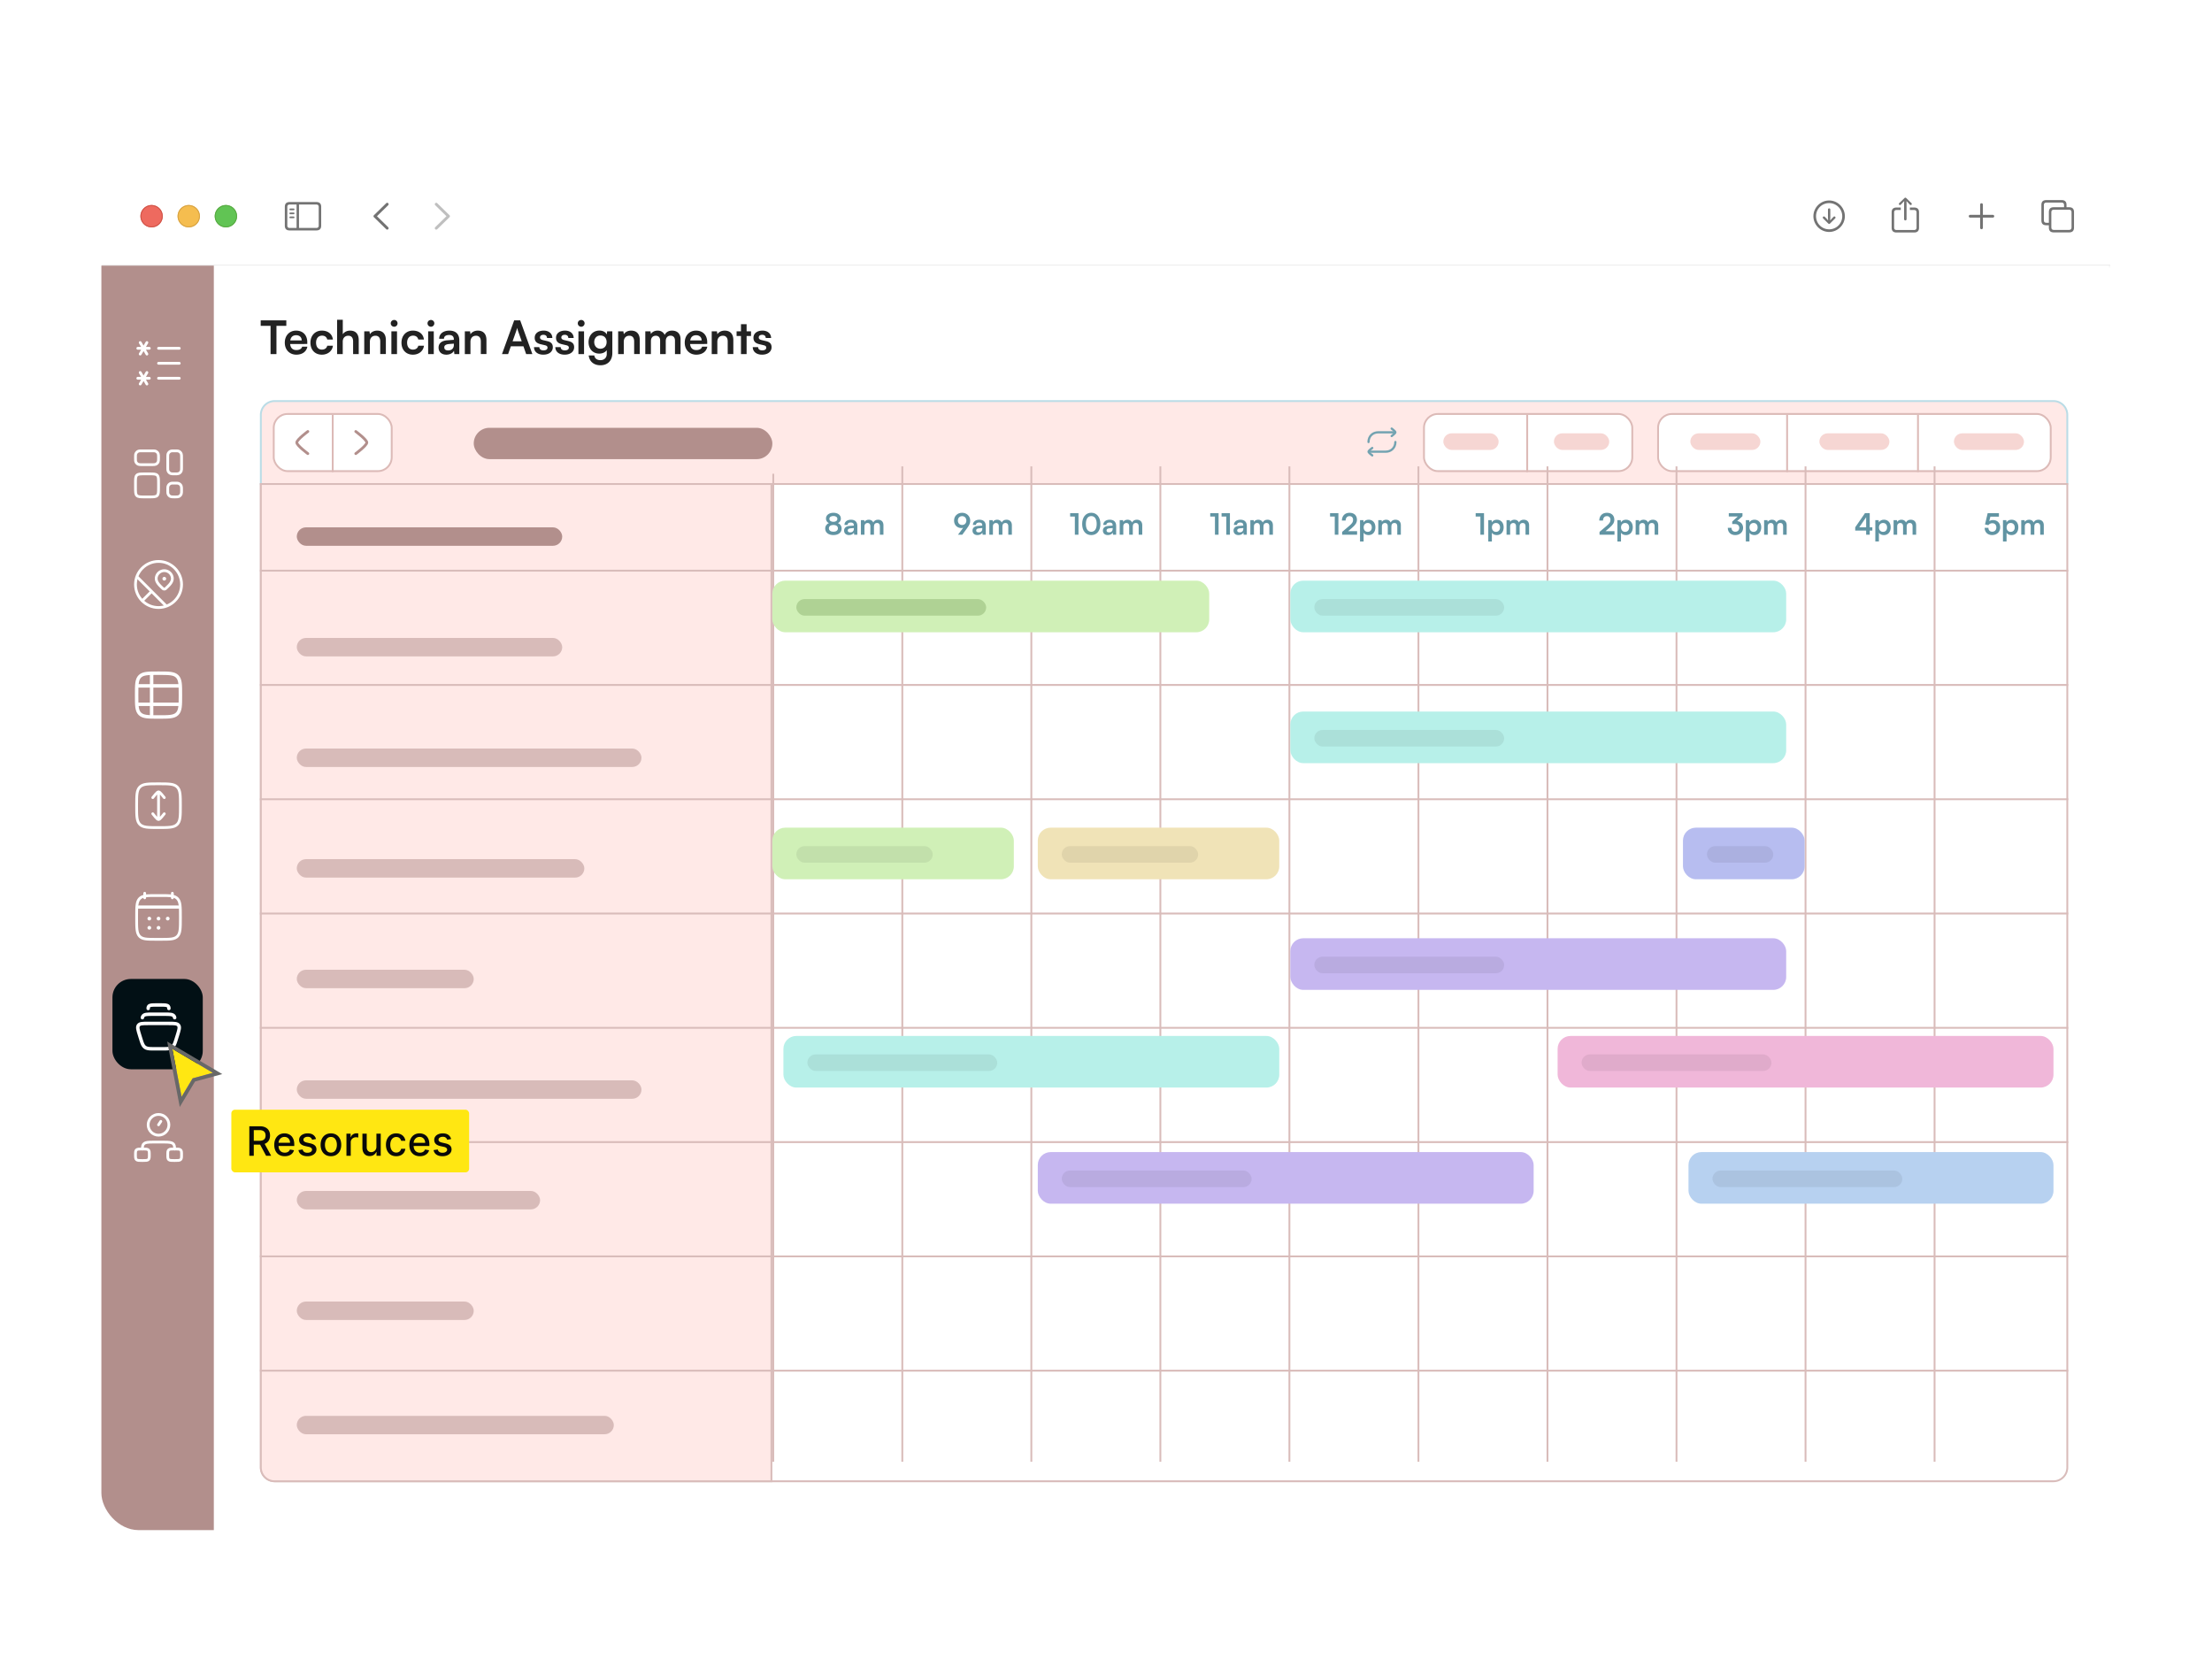<svg xmlns="http://www.w3.org/2000/svg" xmlns:xlink="http://www.w3.org/1999/xlink" width="1200" height="900" fill="none" xmlns:v="https://vecta.io/nano"><style><![CDATA[.B{stroke:#fff}.C{stroke-width:1.5}.D{stroke-linecap:round}.E{stroke-linejoin:round}.F{fill:#fff}.G{fill:#b28f8c}.H{stroke:#d9bcba}.I{fill:#6194a3}.J{fill:#000}.K{fill-opacity:.07}.L{opacity:.5}.M{stroke-width:1.875}.N{stroke:#dcbab7}.O{color-interpolation-filters:sRGB}.P{flood-opacity:0}.Q{fill:#737373}.R{fill:#f6d6d3}.S{stroke:#73a3b1}.T{stroke-width:1.213}.U{fill-rule:evenodd}.V{stroke-width:.504}.W{stroke-width:2}.X{fill:#b7f0e9}]]></style><g filter="url(#B)"><g clip-path="url(#I)"><rect x="55" y="81" width="1090" height="739" rx="20.16" class="F"/><g filter="url(#C)"><mask id="A" class="F"><path d="M55.016 91.081c0-5.567 4.513-10.08 10.08-10.08H1135.15a10.08 10.08 0 0 1 10.08 10.08v43.344H55.016V91.081z"/></mask><path d="M55.016 91.081c0-5.567 4.513-10.08 10.08-10.08H1135.15a10.08 10.08 0 0 1 10.08 10.08v43.344H55.016V91.081z" class="F"/><path d="M55.016 81.001H1145.23 55.016zm1090.214 54.424H55.016v-2H1145.23v2zm-1090.214-1V81.001v53.424zM1145.23 81.001v53.424-53.424z" fill="#ececec" mask="url(#A)"/><g clip-path="url(#J)" class="Q"><path d="M992.3 115.75c4.669 0 8.53-3.874 8.53-8.535 0-4.668-3.869-8.534-8.538-8.534-4.661 0-8.526 3.866-8.526 8.534 0 4.661 3.874 8.535 8.534 8.535zm0-1.422c-3.949 0-7.104-3.163-7.104-7.113a7.07 7.07 0 0 1 7.096-7.112c3.949 0 7.112 3.163 7.12 7.112a7.08 7.08 0 0 1-7.112 7.113zm0-11.371c-.36 0-.627.259-.627.627v4.184l.067 1.765-.837-1.004-.996-1.004c-.117-.109-.268-.184-.443-.184-.343 0-.603.268-.603.602 0 .176.05.327.159.435l2.795 2.787c.167.167.309.234.485.234.184 0 .335-.075.494-.234l2.786-2.787c.109-.108.176-.259.176-.435 0-.334-.268-.602-.611-.602-.184 0-.335.067-.443.184l-.988 1.004-.853 1.013.067-1.774v-4.184a.6.6 0 0 0-.628-.627z"/><path d="M1033.64 109.491c.36 0 .66-.301.66-.652v-8.594l-.05-1.255.57.594 1.26 1.356a.63.63 0 0 0 .46.201c.35 0 .61-.251.61-.594 0-.176-.07-.31-.2-.435l-2.82-2.728c-.17-.167-.32-.226-.49-.226s-.32.058-.48.226l-2.83 2.728c-.13.125-.2.259-.2.435a.58.58 0 0 0 .6.594c.17 0 .34-.067.46-.201l1.27-1.356.57-.594-.06 1.255v8.594c0 .351.31.652.67.652zm-4.8 6.552h9.6c1.74 0 2.62-.87 2.62-2.594v-8.351c0-1.723-.88-2.593-2.62-2.593h-2.34v1.347h2.31c.83 0 1.31.452 1.31 1.322v8.2c0 .87-.48 1.322-1.31 1.322h-9.56c-.83 0-1.29-.452-1.29-1.322v-8.2c0-.87.46-1.322 1.29-1.322h2.32v-1.347h-2.33c-1.75 0-2.63.87-2.63 2.593v8.351c0 1.724.88 2.594 2.63 2.594z"/><path d="M1074.96 114.269c.41 0 .75-.327.75-.728v-5.564h5.41c.4 0 .74-.343.74-.753a.75.75 0 0 0-.74-.745h-5.41v-5.573c0-.401-.34-.728-.75-.728s-.75.327-.75.728v5.573h-5.41a.76.76 0 0 0-.75.745c0 .41.35.753.75.753h5.41v5.564c0 .401.34.728.75.728z"/><path d="M1110.06 112.119h1.44v1.28c0 1.723.87 2.594 2.62 2.594h8.4c1.74 0 2.62-.871 2.62-2.594v-8.468c0-1.723-.88-2.594-2.62-2.594h-1.44v-1.28c0-1.723-.87-2.594-2.61-2.594h-8.41c-1.75 0-2.62.87-2.62 2.594v8.468c0 1.723.87 2.594 2.62 2.594zm.02-1.347c-.84 0-1.3-.452-1.3-1.323v-8.316c0-.871.46-1.322 1.3-1.322h8.36c.83 0 1.3.451 1.3 1.322v1.204h-5.62c-1.75 0-2.62.862-2.62 2.594v5.841h-1.42zm4.06 3.874c-.83 0-1.3-.452-1.3-1.322v-8.317c0-.871.47-1.322 1.3-1.322h8.36c.83 0 1.3.451 1.3 1.322v8.317c0 .87-.47 1.322-1.3 1.322h-8.36z"/></g><g clip-path="url(#K)"><path d="M209.503 114.252l-6.635-6.476a.78.78 0 0 1-.243-.561c0-.217.092-.426.251-.56l6.627-6.485a.75.75 0 0 1 .544-.226.75.75 0 0 1 .761.77c0 .201-.084.402-.217.544l-6.092 5.957 6.092 5.958a.8.8 0 0 1 .217.544.74.74 0 0 1-.761.761.75.75 0 0 1-.544-.226z" class="Q"/><path d="M236.652 114.487a.75.75 0 0 0 .544-.226l6.635-6.485a.78.78 0 0 0 .243-.561.74.74 0 0 0-.243-.56l-6.627-6.476c-.15-.151-.334-.235-.552-.235a.75.75 0 0 0-.761.77.81.81 0 0 0 .217.544l6.091 5.957-6.091 5.958c-.134.142-.217.335-.217.544a.75.75 0 0 0 .761.77z" fill="#bfbfbf"/></g><path d="M157.143 114.93h14.475c1.757 0 2.627-.87 2.627-2.594V102.12c0-1.724-.87-2.594-2.627-2.594h-14.475c-1.749 0-2.627.862-2.627 2.594v10.216c0 1.732.878 2.594 2.627 2.594zm.017-1.347c-.837 0-1.297-.444-1.297-1.314v-10.082c0-.871.46-1.314 1.297-1.314h3.731v12.71h-3.731zm14.441-12.71c.829 0 1.297.443 1.297 1.314v10.082c0 .87-.468 1.314-1.297 1.314h-9.396v-12.71h9.396zm-12.324 3.104c.259 0 .476-.226.476-.468a.48.48 0 0 0-.476-.469h-1.791c-.251 0-.477.218-.477.469 0 .242.226.468.477.468h1.791zm0 2.167a.49.49 0 0 0 .476-.477c0-.251-.217-.46-.476-.46h-1.791a.48.48 0 0 0-.477.46c0 .251.226.477.477.477h1.791zm0 2.159c.259 0 .476-.209.476-.46a.48.48 0 0 0-.476-.469h-1.791c-.251 0-.477.218-.477.469a.48.48 0 0 0 .477.46h1.791z" class="Q"/><g filter="url(#D)" class="U"><use xlink:href="#L" fill="#ee6a5f"/></g><use xlink:href="#M" stroke="#ce5347" class="V"/><g filter="url(#E)" class="U"><path d="M102.392 113.256a6.05 6.05 0 0 0 6.048-6.048 6.05 6.05 0 0 0-6.048-6.048 6.05 6.05 0 0 0-6.048 6.048 6.05 6.05 0 0 0 6.048 6.048z" fill="#f5bd4f"/></g><path d="M108.188 107.208a5.8 5.8 0 0 1-5.796 5.796 5.8 5.8 0 0 1-5.796-5.796 5.8 5.8 0 0 1 5.796-5.796 5.8 5.8 0 0 1 5.796 5.796z" stroke="#d6a243" class="V"/><g filter="url(#F)" class="U"><path d="M122.548 113.256a6.05 6.05 0 0 0 6.048-6.048 6.05 6.05 0 0 0-6.048-6.048 6.05 6.05 0 0 0-6.048 6.048 6.05 6.05 0 0 0 6.048 6.048z" fill="#61c454"/></g><path d="M128.344 107.208a5.8 5.8 0 0 1-5.796 5.796 5.8 5.8 0 0 1-5.796-5.796 5.8 5.8 0 0 1 5.796-5.796 5.8 5.8 0 0 1 5.796 5.796z" stroke="#58a942" class="V"/></g><path d="M55 134h1089v665.84c0 11.134-9.03 20.16-20.16 20.16H75.16C64.026 820 55 810.974 55 799.84V134z" class="F"/><path d="M141.425 166.675v-2.95h13.9v2.95h-5.35V182h-3.2v-15.325h-5.35zm19.321 15.65c-3.675 0-6.25-2.675-6.25-6.5 0-3.875 2.525-6.55 6.15-6.55 3.7 0 6.05 2.475 6.05 6.325v.925l-9.3.025c.225 2.175 1.375 3.275 3.4 3.275 1.675 0 2.775-.65 3.125-1.825h2.825c-.525 2.7-2.775 4.325-6 4.325zm-.075-10.55c-1.8 0-2.9.975-3.2 2.825h6.2c0-1.7-1.175-2.825-3-2.825zm7.742 4.025c0-3.825 2.525-6.525 6.175-6.525 3.375 0 5.675 1.875 6 4.85h-3.05c-.35-1.4-1.375-2.125-2.825-2.125-1.95 0-3.25 1.475-3.25 3.8s1.2 3.775 3.15 3.775c1.525 0 2.6-.75 2.925-2.1h3.075c-.375 2.875-2.775 4.85-6 4.85-3.751 0-6.2-2.6-6.2-6.525zm17.52 6.2h-3.05v-18.6h3.075v7.85c.775-1.2 2.225-1.975 4-1.975 3.05 0 4.65 1.925 4.65 5.125v7.6h-3.05v-6.875c0-2.075-1.025-3.075-2.575-3.075-1.925 0-3.05 1.35-3.05 3.2V182zm14.721 0h-3.05v-12.35h2.825l.25 1.6c.775-1.25 2.275-1.975 3.95-1.975 3.1 0 4.7 1.925 4.7 5.125v7.6h-3.05v-6.875c0-2.075-1.025-3.075-2.6-3.075-1.875 0-3.025 1.3-3.025 3.3V182zm13.197-14.825c-1.05 0-1.875-.825-1.875-1.85s.825-1.825 1.875-1.825a1.82 1.82 0 0 1 1.825 1.825c0 1.025-.825 1.85-1.825 1.85zM212.326 182v-12.35h3.05V182h-3.05zm5.476-6.2c0-3.825 2.525-6.525 6.175-6.525 3.375 0 5.675 1.875 6 4.85h-3.05c-.35-1.4-1.375-2.125-2.825-2.125-1.95 0-3.25 1.475-3.25 3.8s1.2 3.775 3.15 3.775c1.525 0 2.6-.75 2.925-2.1h3.075c-.375 2.875-2.775 4.85-6 4.85-3.75 0-6.2-2.6-6.2-6.525zm15.995-8.625c-1.05 0-1.875-.825-1.875-1.85s.825-1.825 1.875-1.825a1.82 1.82 0 0 1 1.825 1.825c0 1.025-.825 1.85-1.825 1.85zM232.272 182v-12.35h3.05V182h-3.05zm9.876.325c-2.625 0-4.225-1.525-4.225-3.85 0-2.275 1.65-3.7 4.575-3.925l3.7-.275V174c0-1.675-1-2.35-2.55-2.35-1.8 0-2.8.75-2.8 2.05h-2.6c0-2.675 2.2-4.425 5.55-4.425 3.325 0 5.375 1.8 5.375 5.225v7.5h-2.675l-.225-1.825c-.525 1.275-2.2 2.15-4.125 2.15zm1-2.3c1.875 0 3.075-1.125 3.075-3.025v-.65l-2.575.2c-1.9.175-2.625.8-2.625 1.8 0 1.125.75 1.675 2.125 1.675zM255.22 182h-3.05v-12.35h2.825l.25 1.6c.775-1.25 2.275-1.975 3.95-1.975 3.1 0 4.7 1.925 4.7 5.125v7.6h-3.05v-6.875c0-2.075-1.025-3.075-2.6-3.075-1.875 0-3.025 1.3-3.025 3.3V182zm20.435 0h-3.325l6.6-18.275h3.275l6.6 18.275h-3.375l-1.475-4.225h-6.825L275.655 182zm4.5-12.825l-2.075 5.9h4.95l-2.1-5.9-.375-1.4a12.77 12.77 0 0 1-.4 1.4zm9.541 9.075h2.9c.025 1.075.825 1.75 2.225 1.75 1.425 0 2.2-.575 2.2-1.475 0-.625-.325-1.075-1.425-1.325l-2.225-.525c-2.225-.5-3.3-1.55-3.3-3.525 0-2.425 2.05-3.875 4.9-3.875 2.775 0 4.65 1.6 4.675 4h-2.9c-.025-1.05-.725-1.725-1.9-1.725-1.2 0-1.9.55-1.9 1.475 0 .7.55 1.15 1.6 1.4l2.225.525c2.075.475 3.125 1.425 3.125 3.325 0 2.5-2.125 4.05-5.175 4.05-3.075 0-5.025-1.65-5.025-4.075zm11.573 0h2.9c.025 1.075.825 1.75 2.225 1.75 1.425 0 2.2-.575 2.2-1.475 0-.625-.325-1.075-1.425-1.325l-2.225-.525c-2.225-.5-3.3-1.55-3.3-3.525 0-2.425 2.05-3.875 4.9-3.875 2.775 0 4.65 1.6 4.675 4h-2.9c-.025-1.05-.725-1.725-1.9-1.725-1.2 0-1.9.55-1.9 1.475 0 .7.55 1.15 1.6 1.4l2.225.525c2.075.475 3.125 1.425 3.125 3.325 0 2.5-2.125 4.05-5.175 4.05-3.075 0-5.025-1.65-5.025-4.075zm14.047-11.075c-1.05 0-1.875-.825-1.875-1.85s.825-1.825 1.875-1.825a1.82 1.82 0 0 1 1.825 1.825c0 1.025-.825 1.85-1.825 1.85zM313.791 182v-12.35h3.05V182h-3.05zm5.501-6.45c0-3.6 2.35-6.3 5.875-6.3 1.85 0 3.3.775 4.025 2.1l.175-1.7h2.825v11.725c0 4.125-2.475 6.7-6.475 6.7-3.55 0-5.975-2.025-6.35-5.325h3.05c.2 1.6 1.425 2.55 3.3 2.55 2.1 0 3.45-1.325 3.45-3.375v-2.05c-.775 1.15-2.3 1.875-4.075 1.875-3.5 0-5.8-2.625-5.8-6.2zm3.075-.075c0 2.075 1.325 3.625 3.325 3.625 2.1 0 3.4-1.475 3.4-3.625 0-2.1-1.275-3.55-3.4-3.55-2.025 0-3.325 1.525-3.325 3.55zM338.398 182h-3.05v-12.35h2.825l.25 1.6c.775-1.25 2.275-1.975 3.95-1.975 3.1 0 4.7 1.925 4.7 5.125v7.6h-3.05v-6.875c0-2.075-1.025-3.075-2.6-3.075-1.875 0-3.025 1.3-3.025 3.3V182zm14.722 0h-3.05v-12.35h2.8l.25 1.45c.625-1.025 1.875-1.825 3.65-1.825 1.875 0 3.175.925 3.825 2.35.625-1.425 2.075-2.35 3.95-2.35 3 0 4.65 1.8 4.65 4.65V182h-3.025v-7.275c0-1.775-.95-2.7-2.4-2.7-1.475 0-2.6.95-2.6 2.975v7h-3.05v-7.3c0-1.725-.925-2.65-2.375-2.65s-2.625.95-2.625 2.95v7zm24.594.325c-3.675 0-6.25-2.675-6.25-6.5 0-3.875 2.525-6.55 6.15-6.55 3.7 0 6.05 2.475 6.05 6.325v.925l-9.3.025c.225 2.175 1.375 3.275 3.4 3.275 1.675 0 2.775-.65 3.125-1.825h2.825c-.525 2.7-2.775 4.325-6 4.325zm-.075-10.55c-1.8 0-2.9.975-3.2 2.825h6.2c0-1.7-1.175-2.825-3-2.825zM389.155 182h-3.05v-12.35h2.825l.25 1.6c.775-1.25 2.275-1.975 3.95-1.975 3.1 0 4.7 1.925 4.7 5.125v7.6h-3.05v-6.875c0-2.075-1.025-3.075-2.6-3.075-1.875 0-3.025 1.3-3.025 3.3V182zm15.872 0h-3.05v-9.8h-2.375v-2.55h2.375v-3.85h3.05v3.85h2.4v2.55h-2.4v9.8zm3.346-3.75h2.9c.025 1.075.825 1.75 2.225 1.75 1.425 0 2.2-.575 2.2-1.475 0-.625-.325-1.075-1.425-1.325l-2.225-.525c-2.225-.5-3.3-1.55-3.3-3.525 0-2.425 2.05-3.875 4.9-3.875 2.775 0 4.65 1.6 4.675 4h-2.9c-.025-1.05-.725-1.725-1.9-1.725-1.2 0-1.9.55-1.9 1.475 0 .7.55 1.15 1.6 1.4l2.225.525c2.075.475 3.125 1.425 3.125 3.325 0 2.5-2.125 4.05-5.175 4.05-3.075 0-5.025-1.65-5.025-4.075z" fill="#222"/><path d="M55 134h61v686H75.16C64.026 820 55 810.974 55 799.84V134z" class="G"/><rect x="61" y="521" width="49" height="49" rx="10" fill="#021015"/><path d="M86 178.875H97.25" class="B C D"/><path d="M86 187H97.25" class="B C D"/><path d="M86 195.125H97.25" class="B C D"/><path d="M81 178.875h-6.25M76.052 182l3.646-6.25m0 6.25l-3.646-6.25" class="B C D E"/><path d="M81 195.125h-6.25m1.302 3.125l3.646-6.25m0 6.25L76.052 192" class="B C D E"/><path d="M91 238.25c0-1.165 0-1.747.19-2.207.254-.612.741-1.099 1.353-1.353.459-.19 1.042-.19 2.207-.19s1.747 0 2.207.19c.612.254 1.099.741 1.353 1.353.19.46.19 1.042.19 2.207v5c0 1.165 0 1.747-.19 2.207-.254.612-.741 1.099-1.353 1.353-.459.19-1.042.19-2.207.19s-1.747 0-2.207-.19c-.612-.254-1.099-.741-1.353-1.353-.19-.46-.19-1.042-.19-2.207v-5z" class="B C"/><path d="M91 255.75c0-1.165 0-1.747.19-2.207.254-.612.741-1.099 1.353-1.353.459-.19 1.042-.19 2.207-.19s1.747 0 2.207.19c.612.254 1.099.741 1.353 1.353.19.46.19 1.042.19 2.207s0 1.747-.19 2.207c-.254.612-.741 1.099-1.353 1.353-.459.19-1.042.19-2.207.19s-1.747 0-2.207-.19c-.612-.254-1.099-.741-1.353-1.353-.19-.46-.19-1.042-.19-2.207z" class="B C"/><path d="M73.5 252c0-2.357 0-3.535.732-4.268S76.143 247 78.5 247H81c2.357 0 3.535 0 4.268.732S86 249.643 86 252v2.5c0 2.357 0 3.535-.732 4.268s-1.911.732-4.268.732h-2.5c-2.357 0-3.535 0-4.268-.732s-.732-1.911-.732-4.268V252z" class="B C"/><path d="M73.5 238.25c0-1.165 0-1.747.19-2.207.254-.612.74-1.099 1.353-1.353.459-.19 1.042-.19 2.207-.19h5c1.165 0 1.747 0 2.207.19.612.254 1.099.741 1.353 1.353.19.46.19 1.042.19 2.207s0 1.747-.19 2.207c-.254.612-.741 1.099-1.353 1.353-.459.19-1.042.19-2.207.19h-5c-1.165 0-1.747 0-2.207-.19-.613-.254-1.099-.741-1.353-1.353-.19-.46-.19-1.042-.19-2.207z" class="B C"/><path d="M89.911 309.184a1.13 1.13 0 0 1-1.572 0c-1.93-1.871-4.517-3.961-3.256-6.994.682-1.64 2.319-2.69 4.041-2.69s3.359 1.05 4.041 2.69c1.26 3.03-1.321 5.129-3.256 6.994z" class="B C"/><path d="M89.125 303.875h.011" class="B D E W"/><path d="M98.5 307c0 6.903-5.597 12.5-12.5 12.5s-12.5-5.597-12.5-12.5 5.596-12.5 12.5-12.5 12.5 5.596 12.5 12.5z" class="B C"/><path d="M82.25 310.75l-5 5m12.5 2.5l-15-15" class="B C D"/><path d="M96.136 377.136c-1.739 1.739-4.538 1.739-10.136 1.739s-8.397 0-10.136-1.739-1.739-4.538-1.739-10.136 0-8.397 1.739-10.136 4.538-1.739 10.136-1.739 8.397 0 10.136 1.739 1.739 4.538 1.739 10.136 0 8.397-1.739 10.136z" class="B E M"/><path d="M82.25 378.875v-23.75" class="B M"/><path d="M97.875 362h-23.75" class="B M"/><path d="M97.875 372h-23.75" class="B M"/><use xlink:href="#N" class="B C"/><path d="M91 616.375c0-1.473 0-2.21.549-2.667s1.433-.458 3.201-.458 2.652 0 3.201.458.549 1.194.549 2.667 0 2.21-.549 2.667-1.433.458-3.201.458-2.652 0-3.201-.458-.549-1.194-.549-2.667z" class="B C"/><path d="M94.75 613.25c0-3.103-.93-3.75-5.385-3.75h-6.731c-4.455 0-5.385.647-5.385 3.75" class="B C D E"/><path d="M86 600.125l1.25-1.875m4.375 1.875c0 3.107-2.518 5.625-5.625 5.625s-5.625-2.518-5.625-5.625S82.893 594.5 86 594.5s5.625 2.518 5.625 5.625z" class="B C D"/><path d="M86 434.5v-15m0 15c.875 0 2.511-2.493 3.125-3.125M86 434.5c-.875 0-2.511-2.493-3.125-3.125M86 419.5c.875 0 2.511 2.493 3.125 3.125M86 419.5c-.875 0-2.511 2.493-3.125 3.125" class="B C D E"/><path d="M74.125 427c0-5.598 0-8.397 1.739-10.136s4.538-1.739 10.136-1.739 8.397 0 10.136 1.739 1.739 4.538 1.739 10.136 0 8.397-1.739 10.136-4.538 1.739-10.136 1.739-8.397 0-10.136-1.739-1.739-4.538-1.739-10.136z" class="B C"/><path d="M93.5 474.5v2.5m-15-2.5v2.5" class="B C D E"/><path d="M85.994 488.25h.011m-.011 5h.011m4.983-5H91m-10 0h.011m-.011 5h.011" class="B D E W"/><path d="M75.375 482h21.25" class="B C D E"/><path d="M74.125 487.304c0-5.447 0-8.17 1.565-9.862s4.084-1.692 9.122-1.692h2.375c5.038 0 7.557 0 9.122 1.692s1.565 4.415 1.565 9.862v.642c0 5.447 0 8.17-1.565 9.862s-4.084 1.692-9.122 1.692h-2.375c-5.038 0-7.557 0-9.122-1.692s-1.565-4.415-1.565-9.862v-.642z" class="B C E"/><path d="M74.75 482h22.5" class="B C D E"/><path d="M80.379 537c-.023-.464.061-.823.291-1.125.571-.75 1.734-.75 4.061-.75h2.538c2.327 0 3.49 0 4.061.75.23.302.314.661.291 1.125" class="B D E M"/><path d="M77.25 542c.047-.325.156-.605.337-.857.732-1.018 2.248-1.018 5.281-1.018h6.264c3.033 0 4.549 0 5.281 1.018.181.252.29.532.337.857" class="B D E M"/><path d="M75.772 551.641l.899 2.879c1.119 3.587 2.076 4.355 5.842 4.355h6.974c3.766 0 4.723-.768 5.842-4.355l.899-2.879c.93-2.978 1.394-4.467.66-5.492s-2.268-1.024-5.333-1.024H80.446c-3.066 0-4.599 0-5.333 1.024s-.27 2.514.66 5.492z" class="B E M"/><path d="M141.5 215a7.5 7.5 0 0 1 7.5-7.5h965c4.14 0 7.5 3.358 7.5 7.5v37.5h-980V215z" fill="#ffe9e7" stroke="#badce6"/><path d="M141.5 252.5h980V786c0 4.142-3.36 7.5-7.5 7.5H149a7.5 7.5 0 0 1-7.5-7.5V252.5z" class="F H"/><path d="M141.5 252.5h277v541H149a7.5 7.5 0 0 1-7.5-7.5V252.5z" fill="#ffe9e7" class="H"/><rect x="161" y="276" width="144" height="10" rx="5" class="G"/><rect x="161" y="336" width="144" height="10" rx="5" class="G L"/><rect x="161" y="396" width="187" height="10" rx="5" class="G L"/><rect x="161" y="456" width="156" height="10" rx="5" class="G L"/><rect x="161" y="516" width="96" height="10" rx="5" class="G L"/><rect x="161" y="576" width="187" height="10" rx="5" class="G L"/><rect x="161" y="636" width="132" height="10" rx="5" class="G L"/><rect x="161" y="696" width="96" height="10" rx="5" class="G L"/><rect x="161" y="758" width="172" height="10" rx="5" class="G L"/><path d="M756.566 224.448h-8.895c-3.003 0-5.257 2.171-5.257 5.256" class="D E S T"/><path d="M742.836 234.961h8.896c3.003 0 5.256-2.171 5.256-5.256" class="D E S T"/><path d="M754.969 222.426s2.022 1.489 2.022 2.022-2.022 2.022-2.022 2.022" class="D E S T"/><path d="M744.436 232.939s-2.022 1.489-2.022 2.022 2.022 2.022 2.022 2.022" class="D E S T"/><rect x="772.5" y="214.5" width="113" height="31" rx="7.5" class="F N"/><rect x="783" y="225" width="30" height="9" rx="4.5" class="R"/><rect x="843" y="225" width="30" height="9" rx="4.5" class="R"/><path d="M828.5 215v31" class="N"/><rect x="148.5" y="214.5" width="64" height="31" rx="7.5" class="F N"/><path d="M167 224s-6 4.419-6 6 6 6 6 6" stroke="#b28f8c" class="C D E"/><path d="M193 224s6 4.419 6 6-6 6-6 6" stroke="#b28f8c" class="C D E"/><path d="M180.5 215v31" class="N"/><rect x="899.5" y="214.5" width="213" height="31" rx="7.5" class="F N"/><rect x="917" y="225" width="38" height="9" rx="4.5" class="R"/><rect x="987" y="225" width="38" height="9" rx="4.5" class="R"/><rect x="1060" y="225" width="38" height="9" rx="4.5" class="R"/><path d="M969.5 215v31" class="N"/><path d="M1040.5 215v31" class="N"/><rect x="257" y="222" width="162" height="17" rx="8.5" class="G"/><path d="M141 299.5h981" class="H"/><path d="M141 361.5h981" class="H"/><path d="M141 423.5h981" class="H"/><path d="M141 485.5h981" class="H"/><path d="M141 547.5h981" class="H"/><path d="M141 609.5h981" class="H"/><path d="M141 671.5h981" class="H"/><path d="M141 733.5h981" class="H"/><path d="M447.672 276.688c0-1.392.784-2.512 2-2.976-1.024-.464-1.584-1.344-1.584-2.48 0-1.856 1.648-3.136 4.064-3.136 2.4 0 4.016 1.264 4.016 3.168 0 1.136-.576 2.016-1.616 2.448 1.232.432 2.032 1.568 2.032 2.976 0 2.112-1.744 3.504-4.464 3.504-2.704 0-4.448-1.376-4.448-3.504zm2.272-5.28c0 .976.848 1.6 2.176 1.6 1.312 0 2.144-.608 2.144-1.584s-.832-1.584-2.144-1.584c-1.328 0-2.176.608-2.176 1.568zm-.272 5.136c0 1.136.944 1.84 2.464 1.84 1.488 0 2.432-.704 2.432-1.84s-.944-1.84-2.448-1.84-2.448.704-2.448 1.84zm10.938 3.664c-1.68 0-2.704-.976-2.704-2.464 0-1.456 1.056-2.368 2.928-2.512l2.368-.176v-.176c0-1.072-.64-1.504-1.632-1.504-1.152 0-1.792.48-1.792 1.312h-1.664c0-1.712 1.408-2.832 3.552-2.832 2.128 0 3.44 1.152 3.44 3.344v4.8h-1.712l-.144-1.168c-.336.816-1.408 1.376-2.64 1.376zm.64-1.472c1.2 0 1.968-.72 1.968-1.936v-.416l-1.648.128c-1.216.112-1.68.512-1.68 1.152 0 .72.48 1.072 1.36 1.072zm7.726 1.264h-1.952v-7.904h1.792l.16.928c.4-.656 1.2-1.168 2.336-1.168 1.2 0 2.032.592 2.448 1.504.4-.912 1.328-1.504 2.528-1.504 1.92 0 2.976 1.152 2.976 2.976V280h-1.936v-4.656c0-1.136-.608-1.728-1.536-1.728-.944 0-1.664.608-1.664 1.904V280h-1.952v-4.672c0-1.104-.592-1.696-1.52-1.696s-1.68.608-1.68 1.888V280z" class="I"/><path d="M524.568 276.56L522.04 280h-2.336l2.8-3.728c-.288.08-.592.128-.88.128-2.416 0-4.048-1.696-4.048-4.064 0-2.496 1.856-4.24 4.352-4.24 2.528 0 4.416 1.856 4.416 4.256 0 1.408-.464 2.432-1.776 4.208zm-.32-4.224c0-1.424-.944-2.416-2.32-2.416-1.344 0-2.288.992-2.288 2.416 0 1.408.944 2.384 2.288 2.384 1.392 0 2.32-.976 2.32-2.384zm6.034 7.872c-1.68 0-2.704-.976-2.704-2.464 0-1.456 1.056-2.368 2.928-2.512l2.368-.176v-.176c0-1.072-.64-1.504-1.632-1.504-1.152 0-1.792.48-1.792 1.312h-1.664c0-1.712 1.408-2.832 3.552-2.832 2.128 0 3.44 1.152 3.44 3.344v4.8h-1.712l-.144-1.168c-.336.816-1.408 1.376-2.64 1.376zm.64-1.472c1.2 0 1.968-.72 1.968-1.936v-.416l-1.648.128c-1.216.112-1.68.512-1.68 1.152 0 .72.48 1.072 1.36 1.072zm7.726 1.264h-1.952v-7.904h1.792l.16.928c.4-.656 1.2-1.168 2.336-1.168 1.2 0 2.032.592 2.448 1.504.4-.912 1.328-1.504 2.528-1.504 1.92 0 2.976 1.152 2.976 2.976V280H547v-4.656c0-1.136-.608-1.728-1.536-1.728-.944 0-1.664.608-1.664 1.904V280h-1.952v-4.672c0-1.104-.592-1.696-1.52-1.696s-1.68.608-1.68 1.888V280z" class="I"/><path d="M583.104 270.144h-2.56v-1.84h4.528V280h-1.968v-9.856zm3.959 4.032c0-3.632 1.952-6.096 4.944-6.096s4.96 2.464 4.96 6.096c0 3.616-1.856 6.032-4.96 6.032s-4.944-2.416-4.944-6.032zm2.016 0c0 2.704 1.088 4.224 2.928 4.224 1.856 0 2.944-1.52 2.944-4.224 0-2.768-1.088-4.288-2.944-4.288-1.84 0-2.928 1.52-2.928 4.288zm11.937 6.032c-1.68 0-2.704-.976-2.704-2.464 0-1.456 1.056-2.368 2.928-2.512l2.368-.176v-.176c0-1.072-.64-1.504-1.632-1.504-1.152 0-1.792.48-1.792 1.312h-1.664c0-1.712 1.408-2.832 3.552-2.832 2.128 0 3.44 1.152 3.44 3.344v4.8H603.8l-.144-1.168c-.336.816-1.408 1.376-2.64 1.376zm.64-1.472c1.2 0 1.968-.72 1.968-1.936v-.416l-1.648.128c-1.216.112-1.68.512-1.68 1.152 0 .72.48 1.072 1.36 1.072zm7.726 1.264h-1.952v-7.904h1.792l.16.928c.4-.656 1.2-1.168 2.336-1.168 1.2 0 2.032.592 2.448 1.504.4-.912 1.328-1.504 2.528-1.504 1.92 0 2.976 1.152 2.976 2.976V280h-1.936v-4.656c0-1.136-.608-1.728-1.536-1.728-.944 0-1.664.608-1.664 1.904V280h-1.952v-4.672c0-1.104-.592-1.696-1.52-1.696s-1.68.608-1.68 1.888V280z" class="I"/><path d="M659.104 270.144h-2.56v-1.84h4.528V280h-1.968v-9.856zm6.156 0h-2.56v-1.84h4.528V280h-1.968v-9.856zm6.631 10.064c-1.68 0-2.704-.976-2.704-2.464 0-1.456 1.056-2.368 2.928-2.512l2.368-.176v-.176c0-1.072-.64-1.504-1.632-1.504-1.152 0-1.792.48-1.792 1.312h-1.664c0-1.712 1.408-2.832 3.552-2.832 2.128 0 3.44 1.152 3.44 3.344v4.8h-1.712l-.144-1.168c-.336.816-1.408 1.376-2.64 1.376zm.64-1.472c1.2 0 1.968-.72 1.968-1.936v-.416l-1.648.128c-1.216.112-1.68.512-1.68 1.152 0 .72.48 1.072 1.36 1.072zm7.726 1.264h-1.952v-7.904h1.792l.16.928c.4-.656 1.2-1.168 2.336-1.168 1.2 0 2.032.592 2.448 1.504.4-.912 1.328-1.504 2.528-1.504 1.92 0 2.976 1.152 2.976 2.976V280h-1.936v-4.656c0-1.136-.608-1.728-1.536-1.728-.944 0-1.664.608-1.664 1.904V280h-1.952v-4.672c0-1.104-.592-1.696-1.52-1.696s-1.68.608-1.68 1.888V280z" class="I"/><path d="M724.104 270.144h-2.56v-1.84h4.528V280h-1.968v-9.856zm12.119 9.84l-8.112.016v-1.536l3.824-3.232c1.584-1.344 2.112-2.112 2.112-3.232 0-1.328-.72-2.08-1.952-2.08-1.28 0-2.08.896-2.096 2.4h-2.032c.016-2.56 1.648-4.224 4.128-4.224 2.496 0 4.048 1.424 4.048 3.792 0 1.632-.896 2.864-2.672 4.384l-2.112 1.808h4.864v1.904zm1.582 3.68v-11.568h1.808l.128 1.2c.48-.912 1.52-1.44 2.72-1.44 2.224 0 3.696 1.616 3.696 4.096 0 2.464-1.344 4.256-3.696 4.256-1.184 0-2.208-.464-2.704-1.264v4.72h-1.952zm1.968-7.616c0 1.424.88 2.4 2.224 2.4 1.376 0 2.192-.992 2.192-2.4s-.816-2.416-2.192-2.416c-1.344 0-2.224.992-2.224 2.416zm9.89 3.952h-1.952v-7.904h1.792l.16.928c.4-.656 1.2-1.168 2.336-1.168 1.2 0 2.032.592 2.448 1.504.4-.912 1.328-1.504 2.528-1.504 1.92 0 2.976 1.152 2.976 2.976V280h-1.936v-4.656c0-1.136-.608-1.728-1.536-1.728-.944 0-1.664.608-1.664 1.904V280h-1.952v-4.672c0-1.104-.592-1.696-1.52-1.696s-1.68.608-1.68 1.888V280z" class="I"/><path d="M803.104 270.144h-2.56v-1.84h4.528V280h-1.968v-9.856zm4.279 13.52v-11.568h1.808l.128 1.2c.48-.912 1.52-1.44 2.72-1.44 2.224 0 3.696 1.616 3.696 4.096 0 2.464-1.344 4.256-3.696 4.256-1.184 0-2.208-.464-2.704-1.264v4.72h-1.952zm1.968-7.616c0 1.424.88 2.4 2.224 2.4 1.376 0 2.192-.992 2.192-2.4s-.816-2.416-2.192-2.416c-1.344 0-2.224.992-2.224 2.416zm9.89 3.952h-1.952v-7.904h1.792l.16.928c.4-.656 1.2-1.168 2.336-1.168 1.2 0 2.032.592 2.448 1.504.4-.912 1.328-1.504 2.528-1.504 1.92 0 2.976 1.152 2.976 2.976V280h-1.936v-4.656c0-1.136-.608-1.728-1.536-1.728-.944 0-1.664.608-1.664 1.904V280h-1.952v-4.672c0-1.104-.592-1.696-1.52-1.696s-1.68.608-1.68 1.888V280z" class="I"/><path d="M875.848 279.984l-8.112.016v-1.536l3.824-3.232c1.584-1.344 2.112-2.112 2.112-3.232 0-1.328-.72-2.08-1.952-2.08-1.28 0-2.08.896-2.096 2.4h-2.032c.016-2.56 1.648-4.224 4.128-4.224 2.496 0 4.048 1.424 4.048 3.792 0 1.632-.896 2.864-2.672 4.384l-2.112 1.808h4.864v1.904zm1.582 3.68v-11.568h1.808l.128 1.2c.48-.912 1.52-1.44 2.72-1.44 2.224 0 3.696 1.616 3.696 4.096 0 2.464-1.344 4.256-3.696 4.256-1.184 0-2.208-.464-2.704-1.264v4.72h-1.952zm1.968-7.616c0 1.424.88 2.4 2.224 2.4 1.376 0 2.192-.992 2.192-2.4s-.816-2.416-2.192-2.416c-1.344 0-2.224.992-2.224 2.416zm9.89 3.952h-1.952v-7.904h1.792l.16.928c.4-.656 1.2-1.168 2.336-1.168 1.2 0 2.032.592 2.448 1.504.4-.912 1.328-1.504 2.528-1.504 1.92 0 2.976 1.152 2.976 2.976V280h-1.936v-4.656c0-1.136-.608-1.728-1.536-1.728-.944 0-1.664.608-1.664 1.904V280h-1.952v-4.672c0-1.104-.592-1.696-1.52-1.696s-1.68.608-1.68 1.888V280z" class="I"/><path d="M941.144 274.208h-1.424v-1.328l3.008-2.768h-4.864v-1.808h7.424v1.632l-2.848 2.624c1.792.352 3.184 1.664 3.184 3.728 0 2.4-1.872 3.92-4.24 3.92-2.288 0-4.064-1.408-4.064-3.936h2.016c0 1.344.832 2.112 2.08 2.112 1.28 0 2.128-.832 2.128-2.128 0-1.184-.768-2.048-2.4-2.048zm5.973 9.456v-11.568h1.808l.128 1.2c.48-.912 1.52-1.44 2.72-1.44 2.224 0 3.696 1.616 3.696 4.096 0 2.464-1.344 4.256-3.696 4.256-1.184 0-2.208-.464-2.704-1.264v4.72h-1.952zm1.968-7.616c0 1.424.88 2.4 2.224 2.4 1.376 0 2.192-.992 2.192-2.4s-.816-2.416-2.192-2.416c-1.344 0-2.224.992-2.224 2.416zm9.891 3.952h-1.952v-7.904h1.792l.16.928c.4-.656 1.2-1.168 2.336-1.168 1.2 0 2.032.592 2.448 1.504.4-.912 1.328-1.504 2.528-1.504 1.92 0 2.976 1.152 2.976 2.976V280h-1.936v-4.656c0-1.136-.608-1.728-1.536-1.728-.944 0-1.664.608-1.664 1.904V280h-1.952v-4.672c0-1.104-.592-1.696-1.52-1.696s-1.68.608-1.68 1.888V280z" class="I"/><path d="M1015.74 277.776h-1.42V280h-1.94v-2.224h-5.93v-1.792l5.29-7.68h2.58v7.68h1.42v1.792zm-7.12-1.792h3.76v-5.472l-3.76 5.472zm8.73 7.68v-11.568h1.81l.13 1.2c.48-.912 1.52-1.44 2.72-1.44 2.22 0 3.69 1.616 3.69 4.096 0 2.464-1.34 4.256-3.69 4.256-1.19 0-2.21-.464-2.71-1.264v4.72h-1.95zm1.97-7.616c0 1.424.88 2.4 2.22 2.4 1.38 0 2.2-.992 2.2-2.4s-.82-2.416-2.2-2.416c-1.34 0-2.22.992-2.22 2.416zm9.89 3.952h-1.95v-7.904h1.79l.16.928c.4-.656 1.2-1.168 2.34-1.168 1.2 0 2.03.592 2.44 1.504.4-.912 1.33-1.504 2.53-1.504 1.92 0 2.98 1.152 2.98 2.976V280h-1.94v-4.656c0-1.136-.61-1.728-1.53-1.728-.95 0-1.67.608-1.67 1.904V280h-1.95v-4.672c0-1.104-.59-1.696-1.52-1.696s-1.68.608-1.68 1.888V280z" class="I"/><path d="M1080.72 280.192c-2.45 0-4.06-1.568-4.06-3.936h2.03c0 1.328.78 2.112 2.08 2.112 1.37 0 2.25-.896 2.25-2.32 0-1.36-.81-2.288-2.22-2.288-.9 0-1.71.448-2.13 1.056l-1.81-.384 1.44-6.128h6.1v1.888h-4.62l-.63 2.432c.56-.368 1.27-.576 2.07-.576 2.33 0 3.88 1.584 3.88 3.888 0 2.528-1.77 4.256-4.38 4.256zm5.88 3.472v-11.568h1.81l.13 1.2c.48-.912 1.52-1.44 2.72-1.44 2.22 0 3.69 1.616 3.69 4.096 0 2.464-1.34 4.256-3.69 4.256-1.19 0-2.21-.464-2.71-1.264v4.72h-1.95zm1.97-7.616c0 1.424.88 2.4 2.22 2.4 1.38 0 2.2-.992 2.2-2.4s-.82-2.416-2.2-2.416c-1.34 0-2.22.992-2.22 2.416zm9.89 3.952h-1.95v-7.904h1.79l.16.928c.4-.656 1.2-1.168 2.34-1.168 1.2 0 2.03.592 2.44 1.504.4-.912 1.33-1.504 2.53-1.504 1.92 0 2.98 1.152 2.98 2.976V280h-1.94v-4.656c0-1.136-.61-1.728-1.53-1.728-.95 0-1.67.608-1.67 1.904V280h-1.95v-4.672c0-1.104-.59-1.696-1.52-1.696s-1.68.608-1.68 1.888V280z" class="I"/></g></g><g filter="url(#G)"><path d="M98.5 594l-5-26 22 13-11 3-6 10z" fill="#ffe712"/><path d="M97.518 594.189l.494 2.568 1.346-2.243 5.793-9.655 10.612-2.894 2.282-.623-2.036-1.203-22-13-1.91-1.128.419 2.178 5 26z" stroke="#686868" class="W"/></g><g filter="url(#H)"><rect x="125.5" y="600" width="129" height="34" rx="2" fill="#ffe712"/><path d="M135.258 625v-16h5.703c1.24 0 2.268.214 3.086.641.823.427 1.437 1.018 1.844 1.773s.609 1.617.609 2.602c0 .979-.206 1.841-.617 2.586-.406.739-1.021 1.315-1.844 1.726-.818.412-1.846.617-3.086.617h-4.32v-2.078h4.101c.782 0 1.417-.112 1.907-.336s.856-.549 1.086-.976.343-.94.343-1.539c0-.605-.117-1.128-.351-1.571-.229-.442-.591-.781-1.086-1.015-.49-.24-1.133-.36-1.93-.36h-3.031V625h-2.414zm7.898-7.219l3.953 7.219h-2.75l-3.875-7.219h2.672zm11.335 7.461c-1.182 0-2.2-.252-3.054-.758s-1.505-1.226-1.969-2.148c-.458-.927-.687-2.013-.687-3.258 0-1.229.229-2.312.687-3.25.464-.937 1.109-1.669 1.938-2.195s1.807-.789 2.921-.789c.678 0 1.334.112 1.969.336s1.206.575 1.711 1.054.904 1.102 1.195 1.868c.292.76.438 1.684.438 2.773v.828h-9.539v-1.75h7.25c0-.614-.125-1.159-.375-1.633-.25-.479-.602-.856-1.055-1.133-.448-.276-.974-.414-1.578-.414-.656 0-1.229.162-1.719.485-.484.318-.859.734-1.125 1.25a3.61 3.61 0 0 0-.39 1.664v1.367c0 .802.14 1.484.422 2.047s.684.992 1.195 1.289 1.107.437 1.789.437c.443 0 .846-.062 1.211-.187s.68-.323.945-.578a2.51 2.51 0 0 0 .61-.945l2.21.398a4 4 0 0 1-.953 1.711c-.453.484-1.023.862-1.711 1.133-.682.265-1.461.398-2.336.398zm16.953-9.312l-2.117.375c-.089-.271-.229-.529-.422-.774-.188-.245-.443-.445-.766-.601s-.726-.235-1.211-.235c-.661 0-1.213.149-1.656.446-.443.291-.664.669-.664 1.132 0 .401.148.724.445.969s.776.445 1.438.602l1.906.437c1.104.255 1.927.649 2.469 1.18s.812 1.221.812 2.07a3.14 3.14 0 0 1-.625 1.922c-.411.557-.987.995-1.726 1.313s-1.586.476-2.555.476c-1.344 0-2.44-.286-3.289-.859-.849-.578-1.37-1.399-1.563-2.461l2.258-.344c.141.589.43 1.034.867 1.336s1.008.445 1.711.445c.766 0 1.378-.158 1.836-.476.459-.323.688-.716.688-1.18 0-.375-.141-.69-.422-.945s-.701-.448-1.273-.578l-2.032-.446c-1.12-.255-1.948-.661-2.484-1.218-.531-.558-.797-1.263-.797-2.118 0-.708.198-1.328.594-1.859s.942-.945 1.64-1.242 1.498-.453 2.399-.453c1.297 0 2.318.281 3.062.843s1.237 1.305 1.477 2.243zm8.077 9.312c-1.125 0-2.106-.258-2.945-.773a5.21 5.21 0 0 1-1.953-2.164c-.464-.927-.695-2.011-.695-3.25 0-1.245.231-2.334.695-3.266s1.114-1.656 1.953-2.172 1.82-.773 2.945-.773 2.107.258 2.946.773 1.489 1.24 1.953 2.172.695 2.021.695 3.266c0 1.239-.232 2.323-.695 3.25s-1.115 1.648-1.953 2.164-1.821.773-2.946.773zm.008-1.961c.729 0 1.333-.192 1.813-.578s.833-.898 1.062-1.539c.235-.641.352-1.346.352-2.117s-.117-1.469-.352-2.11c-.229-.645-.583-1.164-1.062-1.554s-1.084-.586-1.813-.586-1.344.195-1.828.586c-.479.39-.836.909-1.07 1.554a6.23 6.23 0 0 0-.344 2.11c0 .771.115 1.476.344 2.117s.591 1.154 1.07 1.539c.484.386 1.094.578 1.828.578zm8.414 1.719v-12h2.257v1.906h.125c.219-.646.604-1.153 1.157-1.523s1.187-.563 1.89-.563l.516.016.476.039v2.234c-.093-.026-.26-.054-.5-.086a4.82 4.82 0 0 0-.718-.054c-.552 0-1.045.117-1.477.351-.427.229-.766.55-1.016.961s-.375.87-.375 1.391V625h-2.335zm16.264-4.977V613h2.344v12h-2.297v-2.078h-.125c-.276.641-.718 1.174-1.328 1.601-.604.422-1.357.633-2.258.633-.77 0-1.453-.169-2.047-.508-.588-.343-1.052-.851-1.39-1.523s-.5-1.503-.5-2.492V613h2.336v7.352c0 .817.226 1.468.679 1.953s1.042.726 1.766.726a2.86 2.86 0 0 0 1.305-.328c.437-.219.799-.549 1.086-.992s.435-1.005.429-1.688zm10.758 5.219c-1.162 0-2.162-.263-3-.789s-1.474-1.263-1.922-2.195-.672-2-.672-3.203c0-1.219.229-2.295.687-3.227s1.104-1.669 1.938-2.195 1.815-.789 2.945-.789c.912 0 1.724.169 2.438.508.713.333 1.289.802 1.726 1.406.443.604.706 1.31.789 2.117h-2.273a2.72 2.72 0 0 0-.86-1.453c-.442-.406-1.036-.61-1.781-.61-.651 0-1.221.172-1.711.516-.484.339-.862.823-1.133 1.453s-.406 1.365-.406 2.219c0 .875.133 1.63.399 2.266s.64 1.127 1.125 1.476 1.065.524 1.726.524c.443 0 .844-.081 1.203-.243.365-.166.67-.403.914-.711.25-.307.425-.677.524-1.109h2.273a4.41 4.41 0 0 1-.758 2.078c-.421.61-.987 1.089-1.695 1.438s-1.529.523-2.476.523zm12.819 0c-1.182 0-2.2-.252-3.055-.758a5.13 5.13 0 0 1-1.968-2.148c-.459-.927-.688-2.013-.688-3.258 0-1.229.229-2.312.688-3.25s1.109-1.669 1.937-2.195c.834-.526 1.807-.789 2.922-.789.677 0 1.333.112 1.969.336a4.77 4.77 0 0 1 1.711 1.054c.505.48.903 1.102 1.195 1.868.292.76.438 1.684.438 2.773v.828h-9.539v-1.75h7.25c0-.614-.125-1.159-.375-1.633-.25-.479-.602-.856-1.055-1.133s-.974-.414-1.578-.414c-.657 0-1.229.162-1.719.485-.484.318-.859.734-1.125 1.25-.26.51-.391 1.065-.391 1.664v1.367c0 .802.141 1.484.422 2.047.287.562.685.992 1.196 1.289s1.106.437 1.789.437a3.72 3.72 0 0 0 1.211-.187 2.62 2.62 0 0 0 .945-.578c.265-.255.469-.57.609-.945l2.211.398a4.01 4.01 0 0 1-.953 1.711c-.453.484-1.023.862-1.711 1.133-.682.265-1.461.398-2.336.398zm16.953-9.312l-2.118.375a2.51 2.51 0 0 0-.421-.774c-.188-.245-.443-.445-.766-.601s-.727-.235-1.211-.235c-.662 0-1.214.149-1.656.446-.443.291-.664.669-.664 1.132 0 .401.148.724.445.969s.776.445 1.437.602l1.907.437c1.104.255 1.927.649 2.468 1.18s.813 1.221.813 2.07a3.14 3.14 0 0 1-.625 1.922c-.412.557-.987.995-1.727 1.313-.734.317-1.586.476-2.554.476-1.344 0-2.44-.286-3.289-.859-.849-.578-1.37-1.399-1.563-2.461l2.258-.344c.141.589.43 1.034.867 1.336s1.008.445 1.711.445c.766 0 1.378-.158 1.836-.476.458-.323.688-.716.688-1.18 0-.375-.141-.69-.422-.945s-.701-.448-1.274-.578l-2.031-.446c-1.12-.255-1.948-.661-2.484-1.218s-.797-1.263-.797-2.118a3.03 3.03 0 0 1 .593-1.859c.396-.531.943-.945 1.641-1.242s1.497-.453 2.399-.453c1.296 0 2.317.281 3.062.843s1.237 1.305 1.477 2.243z" fill="#090909"/></g><path d="M419.5 257v536m70-540v540m70-540v540m70-540v540m70-540v540m70-540v540m70-540v540m70-540v540m70-540v540m70-540v540" class="H"/><rect x="419" y="315" width="237" height="28" rx="7" fill="#d0f0b7"/><rect x="432" y="325" width="103" height="9" rx="4.5" fill="#afd294"/><rect x="419" y="449" width="131" height="28" rx="7" fill="#d0f0b7"/><rect x="432" y="459" width="74" height="9" rx="4.5" class="J K"/><rect x="563" y="449" width="131" height="28" rx="7" fill="#f0e3b7"/><rect x="576" y="459" width="74" height="9" rx="4.5" class="J K"/><rect x="913" y="449" width="66" height="28" rx="7" fill="#b7bdf0"/><rect x="926" y="459" width="36" height="9" rx="4.5" class="J K"/><rect x="700" y="315" width="269" height="28" rx="7" class="X"/><rect x="713" y="325" width="103" height="9" rx="4.5" class="J K"/><rect x="700" y="386" width="269" height="28" rx="7" class="X"/><rect x="713" y="396" width="103" height="9" rx="4.5" class="J K"/><rect x="425" y="562" width="269" height="28" rx="7" class="X"/><rect x="438" y="572" width="103" height="9" rx="4.5" class="J K"/><rect x="845" y="562" width="269" height="28" rx="7" fill="#f0b7d9"/><rect x="858" y="572" width="103" height="9" rx="4.5" class="J K"/><rect x="700" y="509" width="269" height="28" rx="7" fill="#c6b7f0"/><rect x="713" y="519" width="103" height="9" rx="4.5" class="J K"/><rect x="563" y="625" width="269" height="28" rx="7" fill="#c6b7f0"/><rect x="576" y="635" width="103" height="9" rx="4.5" class="J K"/><rect x="916" y="625" width="198" height="28" rx="7" fill="#b7d1f0"/><rect x="929" y="635" width="103" height="9" rx="4.5" class="J K"/><defs><filter id="B" x="25.97" y="62.05" width="1148.06" height="797.061" filterUnits="userSpaceOnUse" class="O"><feFlood result="A" class="P"/><feColorMatrix in="SourceAlpha" values="0 0 0 0 0 0 0 0 0 0 0 0 0 0 0 0 0 0 127 0"/><feOffset dy="10.08"/><feGaussianBlur stdDeviation="14.515"/><feColorMatrix values="0 0 0 0 0 0 0 0 0 0 0 0 0 0 0 0 0 0 0.12 0"/><feBlend in2="A"/><feBlend in="SourceGraphic"/></filter><filter id="C" x="55.016" y="81.001" width="1090.22" height="53.928" filterUnits="userSpaceOnUse" class="O"><feFlood result="A" class="P"/><feColorMatrix in="SourceAlpha" values="0 0 0 0 0 0 0 0 0 0 0 0 0 0 0 0 0 0 127 0" result="B"/><feOffset dy="0.504"/><feColorMatrix values="0 0 0 0 0 0 0 0 0 0 0 0 0 0 0 0 0 0 0.15 0"/><feBlend in2="A"/><feBlend in="SourceGraphic" result="D"/><feColorMatrix in="SourceAlpha" values="0 0 0 0 0 0 0 0 0 0 0 0 0 0 0 0 0 0 127 0" result="B"/><feOffset dy="-0.504"/><feComposite in2="B" operator="arithmetic" k2="-1" k3="1"/><feColorMatrix values="0 0 0 0 0 0 0 0 0 0 0 0 0 0 0 0 0 0 0.05 0"/><feBlend in2="D"/></filter><filter id="D" x="76.188" y="101.16" width="12.094" height="12.096" filterUnits="userSpaceOnUse" class="O"><feFlood class="P"/><feBlend in="SourceGraphic" result="B"/><feColorMatrix in="SourceAlpha" values="0 0 0 0 0 0 0 0 0 0 0 0 0 0 0 0 0 0 127 0" result="C"/><feOffset/><feGaussianBlur stdDeviation="3.024"/><feComposite in2="C" operator="arithmetic" k2="-1" k3="1"/><feColorMatrix values="0 0 0 0 0.925 0 0 0 0 0.427 0 0 0 0 0.384 0 0 0 1 0"/><feBlend in2="B"/></filter><filter id="E" x="96.344" y="101.16" width="12.094" height="12.096" filterUnits="userSpaceOnUse" class="O"><feFlood class="P"/><feBlend in="SourceGraphic" result="B"/><feColorMatrix in="SourceAlpha" values="0 0 0 0 0 0 0 0 0 0 0 0 0 0 0 0 0 0 127 0" result="C"/><feOffset/><feGaussianBlur stdDeviation="3.024"/><feComposite in2="C" operator="arithmetic" k2="-1" k3="1"/><feColorMatrix values="0 0 0 0 0.961 0 0 0 0 0.769 0 0 0 0 0.318 0 0 0 1 0"/><feBlend in2="B"/></filter><filter id="F" x="116.5" y="101.16" width="12.094" height="12.096" filterUnits="userSpaceOnUse" class="O"><feFlood class="P"/><feBlend in="SourceGraphic" result="B"/><feColorMatrix in="SourceAlpha" values="0 0 0 0 0 0 0 0 0 0 0 0 0 0 0 0 0 0 127 0" result="C"/><feOffset/><feGaussianBlur stdDeviation="3.024"/><feComposite in2="C" operator="arithmetic" k2="-1" k3="1"/><feColorMatrix values="0 0 0 0 0.408 0 0 0 0 0.8 0 0 0 0 0.345 0 0 0 1 0"/><feBlend in2="B"/></filter><filter id="G" x="87.695" y="562.021" width="35.898" height="41.493" filterUnits="userSpaceOnUse" class="O"><feFlood result="A" class="P"/><feColorMatrix in="SourceAlpha" values="0 0 0 0 0 0 0 0 0 0 0 0 0 0 0 0 0 0 127 0"/><feOffset dy="1"/><feGaussianBlur stdDeviation="1.5"/><feColorMatrix values="0 0 0 0 0 0 0 0 0 0 0 0 0 0 0 0 0 0 0.35 0"/><feBlend in2="A"/><feBlend in="SourceGraphic"/></filter><filter id="H" x="117.5" y="594" width="145" height="50" filterUnits="userSpaceOnUse" class="O"><feFlood result="A" class="P"/><feColorMatrix in="SourceAlpha" values="0 0 0 0 0 0 0 0 0 0 0 0 0 0 0 0 0 0 127 0"/><feOffset dy="2"/><feGaussianBlur stdDeviation="4"/><feColorMatrix values="0 0 0 0 0 0 0 0 0 0 0 0 0 0 0 0 0 0 0.16 0"/><feBlend in2="A"/><feBlend in="SourceGraphic"/></filter><clipPath id="I"><rect x="55" y="81" width="1090" height="739" rx="20.16" class="F"/></clipPath><clipPath id="J"><path transform="translate(975.672 93.096)" d="M0 0h157.248v28.224H0z" class="F"/></clipPath><clipPath id="K"><path transform="translate(190.086 93.096)" d="M0 0h66.528v28.224H0z" class="F"/></clipPath><path id="L" d="M82.236 113.256a6.05 6.05 0 0 0 6.048-6.048 6.05 6.05 0 0 0-6.048-6.048 6.05 6.05 0 0 0-6.048 6.048 6.05 6.05 0 0 0 6.048 6.048z"/><path id="M" d="M88.032 107.208a5.8 5.8 0 0 1-5.796 5.796 5.8 5.8 0 0 1-5.796-5.796 5.8 5.8 0 0 1 5.796-5.796 5.8 5.8 0 0 1 5.796 5.796z"/><path id="N" d="M73.5 616.375c0-1.473 0-2.21.549-2.667s1.433-.458 3.201-.458 2.652 0 3.201.458.549 1.194.549 2.667 0 2.21-.549 2.667-1.433.458-3.201.458-2.652 0-3.201-.458-.549-1.194-.549-2.667z"/></defs></svg>